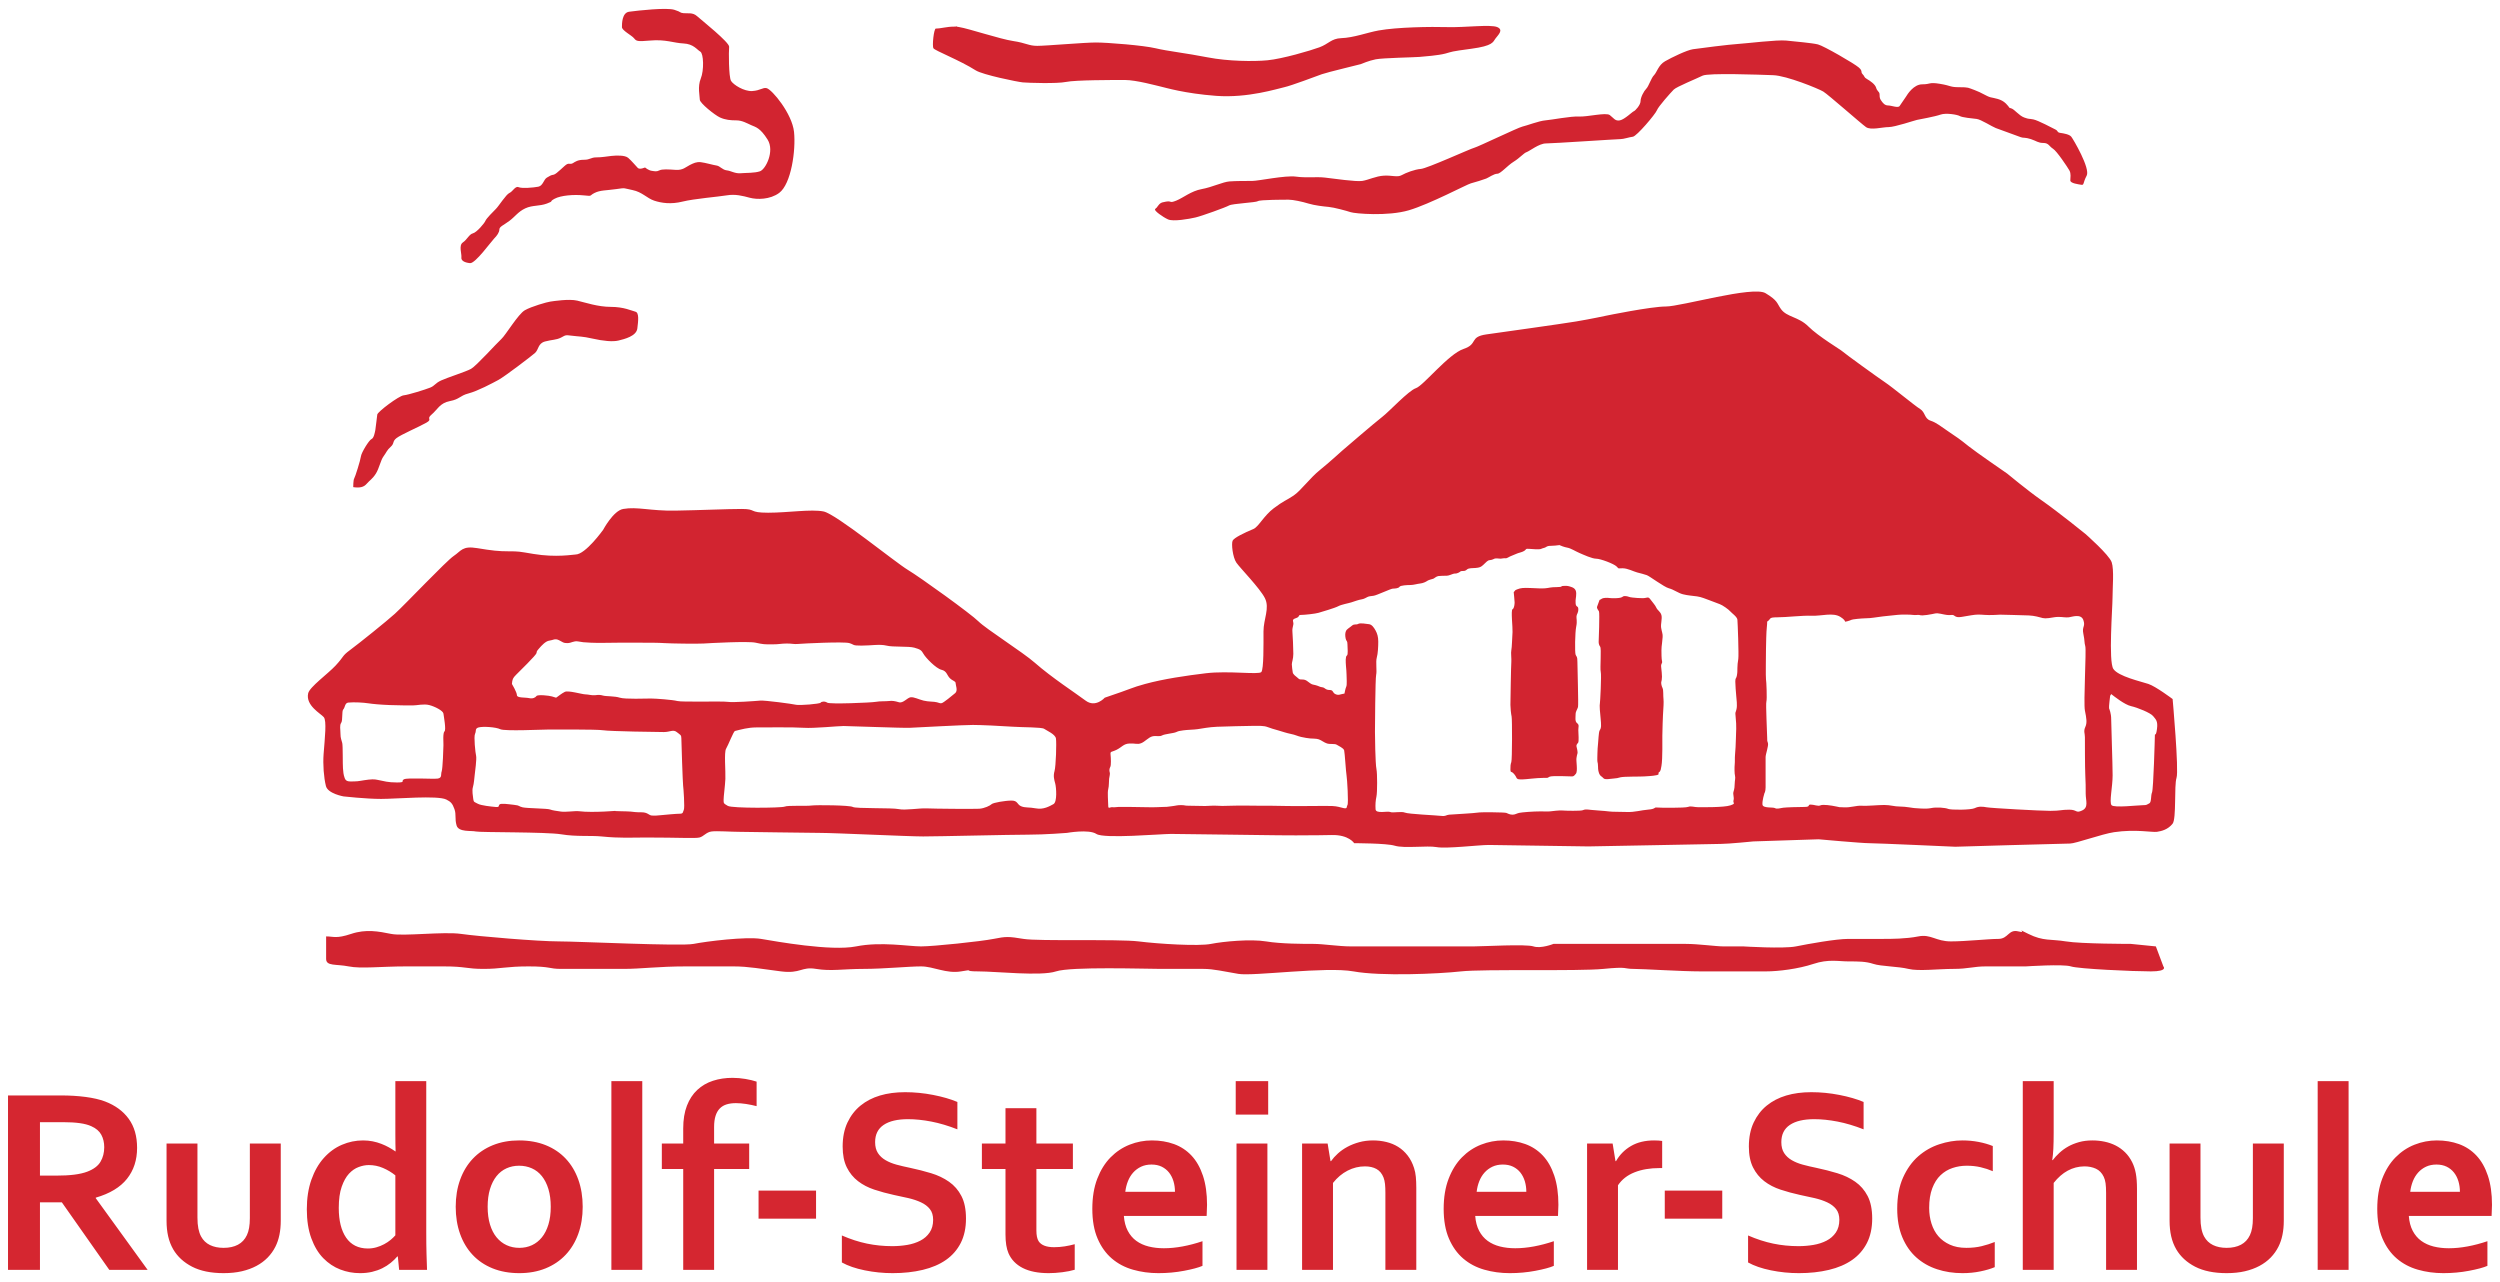 <?xml version="1.0" encoding="UTF-8" standalone="no"?>
<svg xmlns="http://www.w3.org/2000/svg" xmlns:xlink="http://www.w3.org/1999/xlink" xmlns:serif="http://www.serif.com/" width="195" height="100" viewBox="0 0 187 96" version="1.1" xml:space="preserve" style="fill-rule:evenodd;clip-rule:evenodd;stroke-linejoin:round;stroke-miterlimit:2;">
    <path d="M22.875,90.55C22.875,89.723 22.989,88.986 23.217,88.338C23.445,87.691 23.755,87.147 24.149,86.708C24.543,86.269 24.994,85.94 25.501,85.722C26.009,85.504 26.536,85.395 27.083,85.395C27.337,85.395 27.577,85.418 27.805,85.463C28.033,85.509 28.248,85.571 28.449,85.649C28.651,85.727 28.84,85.815 29.016,85.912C29.191,86.01 29.354,86.111 29.504,86.215L29.523,86.215C29.517,86.085 29.512,85.901 29.509,85.663C29.505,85.426 29.504,85.167 29.504,84.887L29.504,80.953L31.818,80.953L31.818,92.278C31.818,92.902 31.824,93.439 31.837,93.888C31.85,94.337 31.863,94.738 31.876,95.089L29.787,95.089L29.689,94.084L29.65,94.084C29.514,94.246 29.349,94.406 29.157,94.562C28.965,94.718 28.754,94.853 28.523,94.967C28.292,95.081 28.038,95.17 27.761,95.236C27.485,95.301 27.184,95.333 26.858,95.333C26.344,95.333 25.851,95.242 25.379,95.06C24.907,94.878 24.484,94.596 24.11,94.215C23.736,93.835 23.436,93.337 23.212,92.722C22.987,92.107 22.875,91.383 22.875,90.55ZM183.269,93.469C183.718,93.469 184.186,93.423 184.674,93.332C185.163,93.241 185.657,93.111 186.158,92.941L186.158,94.787C185.859,94.917 185.4,95.04 184.782,95.157C184.164,95.275 183.522,95.333 182.859,95.333C182.188,95.333 181.552,95.247 180.95,95.074C180.348,94.902 179.822,94.624 179.373,94.24C178.924,93.856 178.568,93.358 178.304,92.746C178.041,92.134 177.909,91.392 177.909,90.52C177.909,89.661 178.033,88.91 178.28,88.265C178.527,87.621 178.859,87.087 179.276,86.664C179.692,86.241 180.169,85.924 180.706,85.712C181.243,85.501 181.798,85.395 182.37,85.395C182.969,85.395 183.521,85.486 184.025,85.668C184.53,85.851 184.966,86.137 185.333,86.527C185.701,86.918 185.987,87.421 186.192,88.036C186.397,88.651 186.5,89.378 186.5,90.218C186.493,90.543 186.484,90.82 186.471,91.047L180.272,91.047C180.304,91.484 180.402,91.856 180.564,92.165C180.727,92.474 180.94,92.725 181.204,92.917C181.467,93.109 181.775,93.249 182.126,93.337C182.478,93.425 182.859,93.469 183.269,93.469ZM113.361,93.469C113.81,93.469 114.279,93.423 114.767,93.332C115.255,93.241 115.75,93.111 116.251,92.941L116.251,94.787C115.952,94.917 115.493,95.04 114.874,95.157C114.256,95.275 113.615,95.333 112.951,95.333C112.281,95.333 111.645,95.247 111.043,95.074C110.441,94.902 109.915,94.624 109.466,94.24C109.017,93.856 108.661,93.358 108.397,92.746C108.134,92.134 108.002,91.392 108.002,90.52C108.002,89.661 108.125,88.91 108.373,88.265C108.62,87.621 108.952,87.087 109.368,86.664C109.785,86.241 110.262,85.924 110.799,85.712C111.336,85.501 111.89,85.395 112.463,85.395C113.062,85.395 113.614,85.486 114.118,85.668C114.622,85.851 115.058,86.137 115.426,86.527C115.794,86.918 116.08,87.421 116.285,88.036C116.49,88.651 116.593,89.378 116.593,90.218C116.586,90.543 116.576,90.82 116.563,91.047L110.364,91.047C110.397,91.484 110.494,91.856 110.657,92.165C110.82,92.474 111.033,92.725 111.297,92.917C111.56,93.109 111.868,93.249 112.219,93.337C112.571,93.425 112.951,93.469 113.361,93.469ZM166.634,95.333C165.684,95.333 164.896,95.172 164.271,94.85C163.647,94.528 163.175,94.093 162.856,93.547C162.687,93.254 162.561,92.932 162.48,92.58C162.399,92.229 162.358,91.838 162.358,91.409L162.358,85.629L164.672,85.629L164.672,91.165C164.672,91.484 164.694,91.759 164.74,91.99C164.785,92.221 164.854,92.421 164.945,92.59C165.101,92.876 165.322,93.089 165.609,93.229C165.895,93.369 166.237,93.439 166.634,93.439C167.05,93.439 167.407,93.361 167.703,93.205C167.999,93.049 168.222,92.811 168.372,92.492C168.521,92.186 168.596,91.76 168.596,91.213L168.596,85.629L170.91,85.629L170.91,91.409C170.91,92.177 170.776,92.824 170.51,93.351C170.36,93.651 170.166,93.923 169.929,94.167C169.691,94.411 169.411,94.619 169.089,94.791C168.767,94.964 168.402,95.097 167.996,95.192C167.589,95.286 167.135,95.333 166.634,95.333ZM16.647,95.333C15.697,95.333 14.909,95.172 14.284,94.85C13.66,94.528 13.188,94.093 12.869,93.547C12.7,93.254 12.574,92.932 12.493,92.58C12.412,92.229 12.371,91.838 12.371,91.409L12.371,85.629L14.685,85.629L14.685,91.165C14.685,91.484 14.707,91.759 14.753,91.99C14.799,92.221 14.867,92.421 14.958,92.59C15.114,92.876 15.335,93.089 15.622,93.229C15.908,93.369 16.25,93.439 16.647,93.439C17.063,93.439 17.42,93.361 17.716,93.205C18.012,93.049 18.235,92.811 18.385,92.492C18.534,92.186 18.609,91.76 18.609,91.213L18.609,85.629L20.923,85.629L20.923,91.409C20.923,92.177 20.789,92.824 20.523,93.351C20.373,93.651 20.179,93.923 19.942,94.167C19.704,94.411 19.424,94.619 19.102,94.791C18.78,94.964 18.416,95.097 18.009,95.192C17.602,95.286 17.148,95.333 16.647,95.333ZM43.532,90.364C43.532,91.106 43.422,91.783 43.2,92.395C42.979,93.006 42.662,93.53 42.249,93.966C41.835,94.403 41.336,94.739 40.75,94.977C40.164,95.214 39.51,95.333 38.788,95.333C38.046,95.333 37.38,95.214 36.791,94.977C36.202,94.739 35.703,94.403 35.293,93.966C34.883,93.53 34.569,93.006 34.351,92.395C34.133,91.783 34.024,91.106 34.024,90.364C34.024,89.622 34.134,88.945 34.356,88.334C34.577,87.722 34.894,87.198 35.307,86.762C35.721,86.326 36.22,85.989 36.806,85.751C37.392,85.514 38.046,85.395 38.768,85.395C39.51,85.395 40.176,85.514 40.765,85.751C41.354,85.989 41.853,86.326 42.263,86.762C42.673,87.198 42.987,87.722 43.205,88.334C43.423,88.945 43.532,89.622 43.532,90.364ZM87.052,93.469C87.501,93.469 87.97,93.423 88.458,93.332C88.946,93.241 89.441,93.111 89.942,92.941L89.942,94.787C89.642,94.917 89.184,95.04 88.565,95.157C87.947,95.275 87.306,95.333 86.642,95.333C85.972,95.333 85.336,95.247 84.734,95.074C84.132,94.902 83.606,94.624 83.157,94.24C82.708,93.856 82.351,93.358 82.088,92.746C81.824,92.134 81.693,91.392 81.693,90.52C81.693,89.661 81.816,88.91 82.063,88.265C82.311,87.621 82.643,87.087 83.059,86.664C83.476,86.241 83.953,85.924 84.489,85.712C85.026,85.501 85.581,85.395 86.154,85.395C86.753,85.395 87.304,85.486 87.809,85.668C88.313,85.851 88.749,86.137 89.117,86.527C89.485,86.918 89.771,87.421 89.976,88.036C90.181,88.651 90.283,89.378 90.283,90.218C90.277,90.543 90.267,90.82 90.254,91.047L84.055,91.047C84.088,91.484 84.185,91.856 84.348,92.165C84.511,92.474 84.724,92.725 84.987,92.917C85.251,93.109 85.558,93.249 85.91,93.337C86.261,93.425 86.642,93.469 87.052,93.469ZM80.375,95.079C80.114,95.157 79.804,95.219 79.442,95.265C79.081,95.31 78.744,95.333 78.432,95.333C77.638,95.333 76.989,95.205 76.484,94.948C75.98,94.691 75.624,94.321 75.415,93.84C75.266,93.495 75.191,93.026 75.191,92.434L75.191,87.533L73.424,87.533L73.424,85.629L75.191,85.629L75.191,82.984L77.505,82.984L77.505,85.629L80.238,85.629L80.238,87.533L77.505,87.533L77.505,92.131C77.505,92.496 77.56,92.766 77.671,92.941C77.866,93.241 78.253,93.39 78.832,93.39C79.099,93.39 79.364,93.369 79.628,93.327C79.892,93.285 80.14,93.231 80.375,93.166L80.375,95.079ZM149.267,94.884C148.974,95.008 148.616,95.114 148.193,95.201C147.77,95.289 147.324,95.333 146.855,95.333C146.172,95.333 145.534,95.236 144.942,95.04C144.35,94.845 143.832,94.549 143.39,94.152C142.947,93.755 142.599,93.252 142.345,92.644C142.091,92.035 141.964,91.324 141.964,90.511C141.964,89.599 142.111,88.818 142.404,88.168C142.697,87.517 143.076,86.988 143.541,86.581C144.006,86.174 144.53,85.875 145.113,85.683C145.695,85.491 146.27,85.395 146.836,85.395C147.259,85.395 147.666,85.432 148.056,85.507C148.447,85.582 148.801,85.685 149.12,85.815L149.12,87.699C148.834,87.575 148.53,87.476 148.208,87.401C147.885,87.326 147.539,87.289 147.168,87.289C146.797,87.289 146.442,87.346 146.104,87.46C145.765,87.574 145.466,87.754 145.206,88.002C144.945,88.249 144.739,88.576 144.586,88.983C144.433,89.389 144.356,89.879 144.356,90.452C144.356,90.869 144.415,91.261 144.532,91.628C144.649,91.996 144.82,92.31 145.045,92.57C145.269,92.831 145.555,93.041 145.904,93.2C146.252,93.36 146.663,93.439 147.139,93.439C147.562,93.439 147.946,93.397 148.291,93.312C148.636,93.228 148.961,93.124 149.267,93L149.267,94.884ZM137.63,91.34C137.63,91.008 137.549,90.74 137.386,90.535C137.223,90.33 137.002,90.162 136.722,90.032C136.442,89.902 136.128,89.796 135.78,89.715C135.432,89.634 135.066,89.554 134.682,89.476C134.174,89.365 133.689,89.233 133.227,89.08C132.765,88.927 132.358,88.716 132.007,88.446C131.656,88.176 131.376,87.832 131.167,87.416C130.959,86.999 130.855,86.479 130.855,85.854C130.855,85.164 130.975,84.564 131.216,84.053C131.457,83.542 131.784,83.119 132.197,82.784C132.611,82.448 133.096,82.198 133.652,82.032C134.208,81.866 134.835,81.783 135.531,81.783C136.228,81.783 136.927,81.851 137.63,81.988C138.333,82.125 138.938,82.3 139.446,82.515L139.446,84.565C138.769,84.298 138.12,84.105 137.498,83.984C136.877,83.864 136.293,83.804 135.746,83.804C134.959,83.804 134.352,83.947 133.925,84.233C133.499,84.52 133.286,84.949 133.286,85.522C133.286,85.854 133.356,86.127 133.496,86.342C133.636,86.557 133.826,86.734 134.067,86.874C134.308,87.014 134.584,87.126 134.897,87.211C135.209,87.295 135.541,87.374 135.892,87.445C136.446,87.562 136.974,87.697 137.479,87.85C137.983,88.003 138.431,88.216 138.821,88.49C139.212,88.763 139.521,89.119 139.749,89.559C139.976,89.998 140.09,90.559 140.09,91.243C140.09,91.946 139.96,92.554 139.7,93.068C139.439,93.582 139.07,94.007 138.592,94.342C138.113,94.677 137.533,94.926 136.849,95.089C136.166,95.252 135.417,95.333 134.604,95.333C133.894,95.333 133.196,95.263 132.51,95.123C131.823,94.983 131.252,94.787 130.796,94.533L130.796,92.512C131.441,92.792 132.069,92.995 132.681,93.122C133.292,93.249 133.924,93.312 134.575,93.312C134.952,93.312 135.323,93.281 135.687,93.22C136.052,93.158 136.379,93.052 136.669,92.902C136.958,92.753 137.191,92.549 137.367,92.292C137.542,92.035 137.63,91.718 137.63,91.34ZM69.773,91.34C69.773,91.008 69.692,90.74 69.529,90.535C69.366,90.33 69.145,90.162 68.865,90.032C68.585,89.902 68.271,89.796 67.923,89.715C67.575,89.634 67.209,89.554 66.825,89.476C66.317,89.365 65.832,89.233 65.37,89.08C64.908,88.927 64.501,88.716 64.15,88.446C63.798,88.176 63.518,87.832 63.31,87.416C63.102,86.999 62.998,86.479 62.998,85.854C62.998,85.164 63.118,84.564 63.359,84.053C63.6,83.542 63.927,83.119 64.34,82.784C64.753,82.448 65.238,82.198 65.795,82.032C66.351,81.866 66.978,81.783 67.674,81.783C68.37,81.783 69.07,81.851 69.773,81.988C70.476,82.125 71.081,82.3 71.589,82.515L71.589,84.565C70.912,84.298 70.263,84.105 69.641,83.984C69.02,83.864 68.436,83.804 67.889,83.804C67.101,83.804 66.494,83.947 66.068,84.233C65.642,84.52 65.429,84.949 65.429,85.522C65.429,85.854 65.499,86.127 65.639,86.342C65.778,86.557 65.969,86.734 66.21,86.874C66.45,87.014 66.727,87.126 67.039,87.211C67.352,87.295 67.684,87.374 68.035,87.445C68.588,87.562 69.117,87.697 69.622,87.85C70.126,88.003 70.573,88.216 70.964,88.49C71.354,88.763 71.664,89.119 71.891,89.559C72.119,89.998 72.233,90.559 72.233,91.243C72.233,91.946 72.103,92.554 71.843,93.068C71.582,93.582 71.213,94.007 70.735,94.342C70.256,94.677 69.675,94.926 68.992,95.089C68.309,95.252 67.56,95.333 66.747,95.333C66.037,95.333 65.339,95.263 64.653,95.123C63.966,94.983 63.395,94.787 62.939,94.533L62.939,92.512C63.584,92.792 64.212,92.995 64.823,93.122C65.435,93.249 66.066,93.312 66.717,93.312C67.095,93.312 67.466,93.281 67.83,93.22C68.195,93.158 68.522,93.052 68.811,92.902C69.101,92.753 69.334,92.549 69.509,92.292C69.685,92.035 69.773,91.718 69.773,91.34ZM153.679,84.809C153.679,85.297 153.671,85.699 153.655,86.015C153.639,86.331 153.611,86.615 153.572,86.869L153.611,86.869C153.748,86.687 153.915,86.505 154.114,86.322C154.312,86.14 154.53,85.982 154.768,85.849C155.005,85.716 155.275,85.607 155.578,85.522C155.881,85.437 156.214,85.395 156.579,85.395C156.891,85.395 157.195,85.426 157.491,85.488C157.788,85.55 158.064,85.646 158.321,85.776C158.578,85.906 158.813,86.075 159.024,86.283C159.236,86.492 159.413,86.739 159.556,87.025C159.68,87.273 159.771,87.553 159.83,87.865C159.888,88.177 159.917,88.558 159.917,89.007L159.917,95.089L157.604,95.089L157.604,89.32C157.604,89.027 157.591,88.787 157.565,88.602C157.539,88.417 157.493,88.255 157.428,88.119C157.291,87.832 157.096,87.631 156.842,87.513C156.588,87.396 156.299,87.338 155.973,87.338C155.524,87.344 155.109,87.452 154.729,87.66C154.348,87.868 153.998,88.174 153.679,88.578L153.679,95.089L151.366,95.089L151.366,80.953L153.679,80.953L153.679,84.809ZM10.165,85.951C10.165,86.863 9.913,87.636 9.408,88.27C8.904,88.905 8.124,89.375 7.07,89.681L7.07,89.72L10.956,95.089L8.085,95.089L4.532,90.032L2.892,90.032L2.892,95.089L0.5,95.089L0.5,82.027L4.473,82.027C5.131,82.027 5.742,82.064 6.309,82.139C6.875,82.214 7.36,82.326 7.763,82.476C8.531,82.769 9.123,83.203 9.54,83.779C9.957,84.355 10.165,85.079 10.165,85.951ZM99.528,86.947L99.567,86.947C99.704,86.752 99.876,86.56 100.085,86.371C100.293,86.183 100.53,86.017 100.797,85.873C101.064,85.73 101.359,85.615 101.681,85.527C102.003,85.439 102.346,85.395 102.711,85.395C103.056,85.395 103.389,85.434 103.711,85.512C104.033,85.59 104.328,85.712 104.595,85.878C104.862,86.044 105.098,86.259 105.303,86.523C105.508,86.786 105.669,87.1 105.786,87.465C105.851,87.666 105.895,87.886 105.918,88.124C105.94,88.361 105.952,88.636 105.952,88.949L105.952,95.089L103.638,95.089L103.638,89.31C103.638,89.056 103.628,88.838 103.609,88.656C103.589,88.473 103.553,88.314 103.501,88.177C103.384,87.878 103.207,87.663 102.969,87.533C102.732,87.403 102.444,87.338 102.105,87.338C101.656,87.338 101.225,87.444 100.812,87.655C100.399,87.867 100.033,88.174 99.714,88.578L99.714,95.089L97.4,95.089L97.4,85.629L99.313,85.629L99.528,86.947ZM175.762,80.953L173.448,80.953L173.448,95.089L175.762,95.089L175.762,80.953ZM92.49,85.629L94.803,85.629L94.803,95.089L92.49,95.089L92.49,85.629ZM47.994,80.953L45.68,80.953L45.68,95.089L47.994,95.089L47.994,80.953ZM124.363,87.465L124.168,87.465C123.459,87.465 122.836,87.57 122.299,87.782C121.762,87.993 121.347,88.317 121.054,88.753L121.054,95.089L118.74,95.089L118.74,85.629L120.654,85.629L120.868,86.947L120.907,86.947C121.181,86.466 121.557,86.087 122.035,85.81C122.513,85.533 123.088,85.395 123.758,85.395C123.992,85.395 124.194,85.408 124.363,85.434L124.363,87.465ZM56.555,82.828C56.301,82.762 56.039,82.709 55.769,82.666C55.499,82.624 55.244,82.603 55.003,82.603C54.742,82.603 54.511,82.634 54.31,82.696C54.108,82.758 53.937,82.86 53.797,83.003C53.657,83.146 53.551,83.332 53.48,83.56C53.408,83.787 53.372,84.064 53.372,84.389L53.372,85.629L55.999,85.629L55.999,87.533L53.372,87.533L53.372,95.089L51.059,95.089L51.059,87.533L49.458,87.533L49.458,85.629L51.059,85.629L51.059,84.507C51.059,83.843 51.151,83.272 51.337,82.793C51.522,82.315 51.781,81.921 52.113,81.612C52.445,81.303 52.836,81.075 53.285,80.929C53.734,80.782 54.222,80.709 54.749,80.709C55.074,80.709 55.398,80.737 55.72,80.792C56.042,80.847 56.321,80.914 56.555,80.992L56.555,82.828ZM27.434,93.488C27.662,93.488 27.878,93.459 28.083,93.4C28.288,93.342 28.482,93.264 28.664,93.166C28.847,93.068 29.008,92.961 29.148,92.844C29.287,92.727 29.406,92.613 29.504,92.502L29.504,88.011C29.23,87.79 28.925,87.606 28.586,87.46C28.248,87.313 27.89,87.24 27.512,87.24C27.271,87.24 27.019,87.289 26.756,87.387C26.492,87.484 26.251,87.65 26.033,87.884C25.815,88.119 25.633,88.444 25.487,88.861C25.34,89.277 25.267,89.808 25.267,90.452C25.267,91.402 25.451,92.144 25.819,92.678C26.186,93.211 26.725,93.482 27.434,93.488ZM41.14,90.364C41.14,89.863 41.082,89.42 40.965,89.036C40.848,88.652 40.685,88.33 40.477,88.07C40.268,87.81 40.018,87.614 39.725,87.484C39.432,87.354 39.113,87.289 38.768,87.289C38.43,87.289 38.116,87.354 37.826,87.484C37.537,87.614 37.288,87.81 37.079,88.07C36.871,88.33 36.708,88.652 36.591,89.036C36.474,89.42 36.415,89.863 36.415,90.364C36.415,90.865 36.474,91.308 36.591,91.692C36.708,92.076 36.873,92.396 37.084,92.653C37.296,92.91 37.546,93.106 37.836,93.239C38.126,93.373 38.443,93.439 38.788,93.439C39.133,93.439 39.448,93.373 39.735,93.239C40.021,93.106 40.268,92.91 40.477,92.653C40.685,92.396 40.848,92.076 40.965,91.692C41.082,91.308 41.14,90.865 41.14,90.364ZM128.863,89.154L124.558,89.154L124.558,91.253L128.863,91.253L128.863,89.154ZM61.006,89.154L56.701,89.154L56.701,91.253L61.006,91.253L61.006,89.154ZM86.125,87.201C85.832,87.201 85.571,87.255 85.344,87.362C85.116,87.47 84.919,87.616 84.753,87.801C84.587,87.987 84.455,88.203 84.358,88.451C84.26,88.698 84.195,88.962 84.162,89.241L87.882,89.241C87.882,88.962 87.844,88.698 87.77,88.451C87.695,88.203 87.584,87.987 87.438,87.801C87.291,87.616 87.109,87.47 86.891,87.362C86.673,87.255 86.418,87.201 86.125,87.201ZM182.341,87.201C182.048,87.201 181.788,87.255 181.56,87.362C181.332,87.47 181.136,87.616 180.97,87.801C180.804,87.987 180.672,88.203 180.574,88.451C180.477,88.698 180.411,88.962 180.379,89.241L184.098,89.241C184.098,88.962 184.061,88.698 183.986,88.451C183.911,88.203 183.801,87.987 183.654,87.801C183.508,87.616 183.326,87.47 183.108,87.362C182.89,87.255 182.634,87.201 182.341,87.201ZM112.434,87.201C112.141,87.201 111.881,87.255 111.653,87.362C111.425,87.47 111.228,87.616 111.062,87.801C110.896,87.987 110.764,88.203 110.667,88.451C110.569,88.698 110.504,88.962 110.472,89.241L114.191,89.241C114.191,88.962 114.154,88.698 114.079,88.451C114.004,88.203 113.893,87.987 113.747,87.801C113.6,87.616 113.418,87.47 113.2,87.362C112.982,87.255 112.727,87.201 112.434,87.201ZM4.073,88.031C4.62,88.031 5.083,88.006 5.464,87.958C5.845,87.909 6.165,87.836 6.426,87.738C6.907,87.556 7.241,87.307 7.426,86.991C7.612,86.676 7.705,86.313 7.705,85.903C7.705,85.551 7.631,85.24 7.485,84.97C7.339,84.7 7.09,84.487 6.738,84.331C6.51,84.227 6.224,84.15 5.879,84.102C5.534,84.053 5.108,84.028 4.6,84.028L2.892,84.028L2.892,88.031L4.073,88.031ZM92.431,80.953L94.862,80.953L94.862,83.462L92.431,83.462L92.431,80.953Z" style="fill:rgb(213,38,48);fill-rule:nonzero;"/>
    <path d="M24.32,70.118C24.881,70.118 25.068,70.305 26.191,69.931C27.314,69.556 28.25,69.744 29.186,69.931C30.122,70.118 33.117,69.744 34.427,69.931C35.737,70.118 40.229,70.492 41.727,70.492C43.224,70.492 50.899,70.867 51.834,70.679C52.77,70.492 55.765,70.118 56.888,70.305C58.011,70.492 62.129,71.241 64.001,70.867C65.872,70.492 67.931,70.867 68.867,70.867C69.803,70.867 73.359,70.492 74.295,70.305C75.231,70.118 75.418,70.118 76.541,70.305C77.664,70.492 83.654,70.305 85.151,70.492C86.649,70.679 89.643,70.867 90.579,70.679C91.515,70.492 93.574,70.305 94.697,70.492C95.82,70.679 97.505,70.679 98.253,70.679C99.002,70.679 100.125,70.867 101.061,70.867L110.233,70.867C110.981,70.867 114.163,70.679 114.725,70.867C115.286,71.054 116.222,70.679 116.222,70.679L126.142,70.679C127.078,70.679 128.388,70.867 128.95,70.867L130.447,70.867C130.447,70.867 133.442,71.054 134.378,70.867C135.314,70.679 137.373,70.305 138.309,70.305L140.929,70.305C141.491,70.305 142.614,70.305 143.549,70.118C144.486,69.931 144.86,70.492 145.983,70.492C147.106,70.492 148.79,70.305 149.539,70.305C150.288,70.305 150.288,69.556 151.036,69.744C151.785,69.931 150.662,69.369 151.785,69.931C152.908,70.492 153.47,70.305 154.593,70.492C155.716,70.679 159.459,70.679 159.459,70.679L161.331,70.867L161.893,72.364C161.893,72.364 162.267,72.738 160.957,72.738C159.647,72.738 155.529,72.551 154.967,72.364C154.406,72.177 151.598,72.364 151.598,72.364L148.603,72.364C147.667,72.364 147.293,72.551 146.17,72.551C145.047,72.551 143.549,72.738 142.801,72.551C142.052,72.364 140.742,72.364 140.18,72.177C139.619,71.99 139.057,71.99 138.309,71.99C137.56,71.99 136.811,71.802 135.688,72.177C134.565,72.551 133.068,72.738 132.132,72.738L127.265,72.738C125.768,72.738 122.96,72.551 122.212,72.551C121.463,72.551 121.837,72.364 119.965,72.551C118.094,72.738 110.981,72.551 109.297,72.738C107.612,72.925 103.307,73.113 101.248,72.738C99.189,72.364 93.761,73.113 92.638,72.925C91.515,72.738 90.766,72.551 90.018,72.551L86.836,72.551C85.713,72.551 80.097,72.364 78.974,72.738C77.851,73.113 74.482,72.738 73.172,72.738C71.862,72.738 72.985,72.551 71.862,72.738C70.739,72.925 69.803,72.364 68.867,72.364C67.931,72.364 66.06,72.551 64.562,72.551C63.065,72.551 62.129,72.738 61.006,72.551C59.883,72.364 59.883,72.925 58.385,72.738C56.888,72.551 55.952,72.364 54.829,72.364L51.273,72.364C49.214,72.364 47.904,72.551 46.594,72.551L41.914,72.551C40.978,72.551 41.165,72.364 39.481,72.364C37.796,72.364 37.422,72.551 36.112,72.551C34.801,72.551 34.801,72.364 33.117,72.364L30.309,72.364C28.437,72.364 26.94,72.551 26.004,72.364C25.068,72.177 24.32,72.364 24.32,71.802L24.32,70.118ZM162.586,52.344C162.586,52.344 161.331,51.4 160.77,51.213C160.208,51.026 158.523,50.652 158.148,50.09C157.774,49.529 158.086,45.504 158.086,44.756C158.086,44.007 158.211,42.666 158.024,42.104C157.837,41.543 156.058,39.983 156.058,39.983C156.058,39.983 154.062,38.361 152.721,37.425C151.749,36.747 150.194,35.459 150.194,35.459C150.194,35.459 147.791,33.806 147.293,33.401C146.694,32.914 146.357,32.683 145.795,32.309C145.234,31.934 144.921,31.654 144.454,31.498C143.986,31.342 144.079,30.874 143.674,30.624C143.269,30.374 141.615,29.002 141.053,28.628C140.492,28.253 137.996,26.444 137.871,26.319C137.747,26.194 136.062,25.196 135.313,24.447C134.565,23.699 133.704,23.765 133.255,23.137C132.943,22.701 133.036,22.513 132.1,21.952C131.164,21.39 125.768,22.95 124.645,22.95C123.522,22.95 120.183,23.636 120.183,23.636C120.183,23.636 119.03,23.886 117.907,24.073C116.784,24.26 112.51,24.853 111.2,25.04C109.889,25.228 110.607,25.758 109.484,26.132C108.361,26.506 106.489,28.877 105.928,29.064C105.366,29.252 103.932,30.811 103.401,31.217C102.865,31.627 100.406,33.744 100.406,33.744C100.406,33.744 99.376,34.68 98.752,35.179C97.965,35.809 97.318,36.739 96.756,37.113C96.195,37.487 96.039,37.487 95.29,38.049C94.541,38.61 94.135,39.453 93.761,39.609C93.049,39.905 92.311,40.268 92.202,40.482C92.092,40.696 92.202,41.73 92.482,42.135C92.763,42.541 94.243,44.043 94.617,44.791C94.991,45.54 94.51,46.347 94.51,47.283C94.51,48.219 94.536,50.104 94.348,50.322C94.161,50.541 91.885,50.21 90.206,50.412C88.719,50.59 87.023,50.839 85.65,51.214C84.586,51.504 84.771,51.523 82.624,52.243C82.624,52.243 81.938,53.023 81.189,52.461C80.441,51.9 78.662,50.746 77.383,49.623C76.494,48.841 73.734,47.095 73.172,46.534C72.611,45.972 68.805,43.227 67.869,42.666C66.933,42.104 62.503,38.485 61.567,38.298C60.632,38.111 58.916,38.392 57.419,38.392C55.921,38.392 56.576,38.111 55.453,38.111C54.33,38.111 52.37,38.204 50.462,38.236C48.59,38.267 47.623,37.924 46.562,38.111C45.825,38.241 45.065,39.671 45.065,39.671C45.065,39.671 43.744,41.522 42.996,41.522C42.824,41.522 41.542,41.761 39.855,41.48C38.732,41.293 38.746,41.283 37.997,41.283C37.248,41.283 36.754,41.231 35.631,41.044C34.508,40.857 34.438,41.254 33.876,41.629C33.315,42.003 30.27,45.228 29.463,45.963C28.878,46.494 26.831,48.143 26.113,48.674C25.475,49.147 25.714,49.1 25.023,49.844C24.453,50.458 23.082,51.44 22.975,51.918C22.773,52.832 23.919,53.432 24.145,53.7C24.372,53.968 24.225,55.242 24.132,56.454C24.072,57.246 24.145,58.22 24.305,58.858C24.448,59.432 25.63,59.636 25.63,59.636C25.63,59.636 27.314,59.823 28.437,59.823C29.561,59.823 32.671,59.545 33.318,59.868C33.637,60.027 33.778,60.151 33.929,60.585C34.08,61.02 33.939,61.286 34.089,61.809C34.239,62.332 35.205,62.181 35.525,62.261C35.844,62.341 40.809,62.287 41.932,62.474C43.055,62.661 44.139,62.553 44.937,62.633C46.374,62.777 47.197,62.713 48.287,62.713C50.733,62.713 51.956,62.793 52.275,62.713C52.594,62.633 52.78,62.314 53.179,62.261C53.578,62.208 54.664,62.287 55.226,62.287C55.787,62.287 60.165,62.367 61.288,62.367C62.411,62.367 67.902,62.633 69.025,62.633C70.148,62.633 75.558,62.5 76.868,62.5C78.178,62.5 79.792,62.367 79.792,62.367C79.792,62.367 81.438,62.073 81.999,62.447C82.561,62.821 86.836,62.444 87.585,62.444C88.333,62.444 91.301,62.5 92.049,62.5C92.798,62.5 95.398,62.557 96.941,62.553C98.45,62.55 99.066,62.538 99.627,62.527C100.903,62.5 101.302,63.139 101.302,63.139C101.302,63.139 103.721,63.138 104.333,63.325C105.06,63.546 106.766,63.3 107.47,63.431C108.206,63.567 110.63,63.271 111.379,63.271C112.127,63.271 118.094,63.38 118.842,63.38C119.591,63.38 128.201,63.192 128.763,63.192C129.324,63.192 131.196,63.005 131.196,63.005L136.078,62.846C136.078,62.846 139.292,63.138 139.854,63.138C140.415,63.138 146.314,63.404 146.314,63.404C146.314,63.404 154.341,63.165 154.902,63.165C155.315,63.165 157.311,62.445 158.199,62.314C159.821,62.075 161.071,62.341 161.416,62.287C161.762,62.234 162.239,62.118 162.586,61.676C162.878,61.304 162.691,58.808 162.878,58.246C163.066,57.685 162.586,52.344 162.586,52.344ZM130.064,49.336C130.019,49.673 129.997,49.762 129.997,50.008C129.997,50.255 129.997,50.389 129.952,50.613C129.908,50.837 129.84,50.725 129.84,51.038C129.84,51.352 129.885,51.777 129.908,52.091C129.93,52.404 129.996,52.785 129.93,53.099C129.863,53.412 129.818,53.256 129.863,53.659C129.908,54.062 129.908,54.308 129.908,54.577C129.908,54.845 129.885,54.958 129.885,55.293C129.885,55.629 129.84,56.279 129.818,56.525C129.795,56.771 129.818,57.04 129.795,57.241C129.773,57.443 129.773,57.935 129.818,58.092C129.863,58.249 129.795,58.473 129.795,58.675C129.795,58.876 129.773,59.077 129.706,59.279C129.638,59.481 129.773,59.705 129.706,59.928C129.638,60.153 129.93,60.153 129.46,60.309C128.989,60.466 127.377,60.444 127.064,60.444C126.75,60.444 126.526,60.332 126.303,60.421C126.078,60.511 124.153,60.488 123.951,60.466C123.75,60.444 123.884,60.578 123.324,60.623C122.765,60.668 122.316,60.824 121.734,60.802C121.152,60.779 120.659,60.802 120.346,60.757C120.032,60.712 119.428,60.69 119.047,60.645C118.666,60.6 118.577,60.6 118.42,60.668C118.263,60.735 117.143,60.712 116.897,60.69C116.652,60.668 116.159,60.735 115.957,60.757C115.755,60.779 115.845,60.757 115.263,60.757C114.681,60.757 113.852,60.824 113.651,60.869C113.449,60.914 113.359,61.003 113.158,61.003C112.956,61.003 112.8,60.914 112.688,60.869C112.576,60.824 110.762,60.802 110.561,60.847C110.359,60.891 108.657,60.981 108.411,61.003C108.164,61.026 108.187,61.138 107.806,61.093C107.426,61.048 105.343,60.959 105.096,60.847C104.851,60.735 104.179,60.891 103.999,60.802C103.82,60.712 102.925,60.959 102.902,60.6C102.88,60.242 102.902,59.951 102.969,59.637C103.037,59.324 103.035,57.91 102.97,57.6C102.88,57.174 102.857,55.025 102.857,54.801C102.857,54.577 102.88,50.793 102.947,50.524C103.014,50.255 102.902,49.561 102.992,49.247C103.082,48.934 103.104,48.397 103.104,48.038C103.104,47.68 103.025,47.434 102.902,47.21C102.768,46.964 102.611,46.762 102.41,46.739C102.208,46.717 101.76,46.628 101.603,46.717C101.446,46.807 101.312,46.695 101.133,46.851C100.954,47.008 100.752,47.098 100.685,47.254C100.618,47.411 100.618,47.59 100.663,47.814C100.707,48.038 100.797,47.948 100.797,48.24C100.797,48.531 100.865,49.024 100.752,49.091C100.641,49.158 100.663,49.561 100.685,49.852C100.707,50.143 100.73,50.3 100.73,50.524C100.73,50.748 100.775,51.285 100.707,51.419C100.641,51.554 100.574,51.934 100.574,51.934C100.26,51.979 100.148,52.091 99.902,51.979C99.655,51.867 99.767,51.666 99.454,51.666C99.141,51.666 99.118,51.487 98.916,51.464C98.715,51.442 98.67,51.375 98.424,51.308C98.177,51.24 98.2,51.285 98.021,51.173C97.841,51.061 97.707,50.882 97.439,50.882C97.17,50.882 97.192,50.86 97.058,50.748C96.924,50.636 96.722,50.501 96.7,50.345C96.677,50.188 96.632,49.897 96.632,49.74C96.632,49.583 96.744,49.337 96.744,48.957C96.744,48.576 96.7,47.546 96.677,47.322C96.655,47.098 96.7,46.986 96.744,46.762C96.789,46.538 96.565,46.404 96.924,46.292C97.282,46.18 97.058,46.045 97.327,46.045C97.595,46.045 98.402,45.956 98.625,45.889C98.849,45.821 99.857,45.53 100.103,45.396C100.349,45.262 100.887,45.172 101.088,45.105C101.29,45.038 101.671,44.903 101.85,44.881C102.029,44.859 102.208,44.747 102.298,44.702C102.388,44.657 102.521,44.634 102.746,44.612C102.97,44.59 104.044,44.075 104.201,44.075C104.358,44.075 104.627,44.052 104.694,43.94C104.761,43.829 105.298,43.806 105.522,43.806C105.746,43.806 106.015,43.717 106.239,43.694C106.463,43.672 106.687,43.56 106.776,43.493C106.866,43.425 107.157,43.358 107.224,43.336C107.291,43.314 107.448,43.157 107.605,43.135C107.762,43.112 108.075,43.112 108.232,43.112C108.388,43.112 108.657,42.978 108.769,42.955C108.881,42.933 108.903,42.978 109.105,42.888C109.306,42.799 109.195,42.754 109.463,42.754C109.732,42.754 109.687,42.619 109.889,42.574C110.09,42.53 110.135,42.552 110.381,42.53C110.628,42.507 110.717,42.485 110.851,42.395C110.986,42.306 111.232,42.015 111.344,41.97C111.456,41.925 111.568,41.948 111.702,41.88C111.837,41.813 111.837,41.813 111.994,41.813C112.15,41.813 112.217,41.858 112.419,41.813C112.62,41.768 112.643,41.858 112.822,41.746C113.001,41.634 113.247,41.567 113.427,41.477C113.606,41.388 113.852,41.365 114.031,41.253C114.211,41.141 114.098,41.074 114.39,41.097C114.681,41.119 115.173,41.164 115.307,41.097C115.442,41.03 115.576,41.03 115.666,40.962C115.755,40.895 115.868,40.873 116.002,40.873C116.115,40.873 116.591,40.841 116.672,40.817C116.651,40.806 116.648,40.8 116.673,40.805C116.691,40.809 116.687,40.813 116.672,40.817C116.746,40.857 117.048,40.972 117.256,41.007C117.524,41.052 117.86,41.276 118.174,41.41C118.488,41.545 119.115,41.836 119.428,41.836C119.741,41.836 120.748,42.216 120.95,42.417C121.151,42.619 121.017,42.552 121.398,42.552C121.779,42.552 122.227,42.798 122.495,42.866C122.764,42.933 123.011,43 123.212,43.067C123.413,43.134 124.511,43.963 124.869,44.052C125.227,44.142 125.563,44.411 125.921,44.5C126.28,44.59 126.638,44.612 126.974,44.657C127.31,44.702 127.646,44.859 127.847,44.926C128.049,44.993 128.475,45.172 128.676,45.239C128.877,45.306 129.348,45.642 129.46,45.777C129.571,45.911 129.974,46.18 129.997,46.404C130.019,46.628 130.109,49.001 130.064,49.336ZM51.105,60.639C51.025,60.798 51.078,60.931 50.812,60.931C50.546,60.931 49.696,61.011 49.43,61.037C49.164,61.064 48.898,61.09 48.685,61.064C48.473,61.037 48.393,60.825 47.941,60.825C47.489,60.825 47.383,60.798 47.116,60.771C46.851,60.745 45.708,60.745 46,60.718C46.325,60.689 44.299,60.878 43.262,60.745C42.967,60.707 42.251,60.825 41.906,60.771C41.56,60.718 41.294,60.692 41.081,60.612C40.869,60.532 39.38,60.533 39.034,60.453C38.689,60.373 38.875,60.32 38.396,60.267C37.918,60.213 37.412,60.133 37.306,60.24C37.2,60.346 37.333,60.452 37.014,60.426C36.694,60.399 35.923,60.319 35.684,60.187C35.445,60.054 35.365,60.08 35.339,59.841C35.312,59.602 35.232,59.203 35.312,58.937C35.392,58.671 35.418,58.246 35.445,58.033C35.471,57.821 35.605,56.81 35.551,56.597C35.498,56.385 35.365,55.162 35.471,54.949C35.578,54.736 35.445,54.55 35.737,54.47C36.072,54.379 37.04,54.444 37.359,54.603C37.678,54.763 40.497,54.63 40.869,54.63C41.241,54.63 44.564,54.603 45.07,54.683C45.575,54.763 49.164,54.816 49.616,54.816C50.068,54.816 50.307,54.603 50.573,54.816C50.839,55.029 50.919,55.029 50.919,55.268C50.919,55.507 51.025,58.671 51.052,58.831C51.078,58.99 51.185,60.479 51.105,60.639ZM156.018,55.201C156.018,55.495 156.018,57.49 156.047,58.047C156.077,58.605 156.077,58.898 156.077,59.426C156.077,59.954 156.312,60.453 155.813,60.687C155.314,60.922 155.46,60.629 154.844,60.629C154.229,60.629 154.199,60.717 153.436,60.717C152.673,60.717 149.006,60.512 148.683,60.453C148.361,60.394 148.068,60.365 147.774,60.512C147.481,60.658 145.984,60.658 145.779,60.57C145.574,60.482 144.899,60.423 144.488,60.512C144.078,60.599 143.403,60.512 143.286,60.512C143.168,60.512 142.611,60.394 142.171,60.394C141.73,60.394 141.467,60.277 140.997,60.277C140.528,60.277 139.677,60.365 139.296,60.335C138.914,60.306 138.474,60.482 137.975,60.453C137.477,60.423 137.829,60.482 137.418,60.394C137.007,60.306 136.391,60.218 136.215,60.306C136.039,60.394 135.746,60.247 135.481,60.247C135.218,60.247 135.511,60.424 135.012,60.424C134.513,60.424 133.663,60.453 133.428,60.482C133.193,60.512 132.959,60.599 132.812,60.512C132.665,60.424 131.902,60.541 131.873,60.247C131.844,59.954 132.02,59.397 132.02,59.397C132.02,59.397 132.108,59.28 132.108,58.957L132.108,56.698C132.108,56.463 132.343,55.847 132.284,55.641C132.225,55.436 132.225,55.553 132.225,55.201C132.225,54.85 132.108,52.708 132.167,52.532C132.225,52.356 132.167,50.977 132.137,50.859C132.108,50.742 132.137,48.894 132.137,48.601C132.137,48.307 132.167,47.192 132.196,47.016C132.225,46.84 132.225,46.547 132.225,46.547C132.548,46.341 132.284,46.224 132.988,46.224C133.692,46.224 134.836,46.077 135.57,46.107C136.303,46.136 137.154,45.843 137.711,46.195C138.269,46.547 137.887,46.605 138.24,46.517C138.591,46.43 138.386,46.4 138.973,46.341C139.559,46.283 139.559,46.312 139.912,46.283C140.264,46.254 140.704,46.165 141.35,46.107C141.995,46.048 141.995,46.019 142.582,46.019C143.168,46.019 143.168,46.077 143.462,46.048C143.755,46.019 143.549,46.136 144.195,46.048C144.84,45.96 144.811,45.872 145.222,45.96C145.632,46.048 145.779,46.077 146.043,46.048C146.308,46.019 146.219,46.283 146.777,46.195C147.334,46.107 147.715,46.019 148.038,46.019C148.361,46.019 148.625,46.077 149.241,46.048C149.857,46.019 149.329,46.019 150.591,46.048C151.852,46.077 151.999,46.077 152.41,46.165C152.82,46.254 152.879,46.341 153.319,46.283C153.759,46.224 153.759,46.195 154.052,46.195C154.346,46.195 154.58,46.253 154.815,46.224C155.05,46.195 155.724,45.931 155.901,46.43C156.077,46.928 155.783,46.899 155.901,47.456C156.018,48.014 155.959,48.072 156.047,48.395C156.136,48.718 155.901,52.619 156.018,53.206C156.136,53.793 156.194,54.116 156.047,54.439C155.901,54.761 156.018,54.908 156.018,55.201ZM78.915,58.671C78.995,58.963 79.075,60.054 78.782,60.213C78.49,60.372 78.038,60.638 77.479,60.532C76.921,60.426 76.682,60.505 76.363,60.372C76.044,60.24 76.124,59.947 75.645,59.947C75.166,59.947 74.263,60.106 74.156,60.213C74.05,60.319 73.625,60.532 73.226,60.559C72.827,60.585 69.849,60.559 69.291,60.532C68.732,60.506 67.669,60.692 67.19,60.585C66.712,60.479 63.973,60.559 63.761,60.426C63.548,60.293 61.022,60.266 60.65,60.319C60.278,60.372 58.895,60.293 58.656,60.399C58.417,60.505 54.721,60.532 54.402,60.346C54.083,60.16 54.083,60.16 54.083,59.894C54.083,59.628 54.189,58.884 54.216,58.325C54.242,57.767 54.109,56.331 54.269,56.065C54.428,55.8 54.827,54.763 54.933,54.736C55.374,54.626 55.917,54.47 56.529,54.47C57.14,54.47 59.347,54.444 60.091,54.497C60.836,54.55 62.644,54.364 63.069,54.364C63.495,54.364 67.456,54.523 68.041,54.497C68.626,54.47 72.029,54.284 72.747,54.284C73.332,54.284 74.846,54.354 75.751,54.417C76.523,54.47 77.905,54.444 78.091,54.577C78.277,54.709 78.915,54.975 78.969,55.294C79.022,55.614 78.968,57.368 78.862,57.74C78.756,58.113 78.836,58.379 78.915,58.671ZM100.797,60.287C100.708,60.422 100.82,60.578 100.506,60.511C100.193,60.444 100.081,60.377 99.655,60.354C99.23,60.332 96.968,60.377 96.297,60.354C95.625,60.332 94.55,60.332 94.102,60.332C93.654,60.332 92.758,60.309 92.153,60.332C91.549,60.354 91.213,60.354 90.989,60.332C90.765,60.31 90.362,60.354 90.138,60.354C89.914,60.354 89.131,60.332 88.862,60.332C88.593,60.332 88.638,60.287 88.325,60.287C88.011,60.287 87.989,60.332 87.586,60.377C87.183,60.422 87.317,60.422 87.048,60.422C86.78,60.422 86.377,60.466 85.794,60.444C85.212,60.422 83.846,60.422 83.667,60.422C83.488,60.422 83.398,60.466 83.197,60.444C82.995,60.422 82.883,60.623 82.883,60.31C82.883,59.996 82.816,59.347 82.883,59.1C82.95,58.854 82.928,58.496 82.95,58.317C82.973,58.137 83.04,57.936 82.995,57.824C82.95,57.712 82.973,57.533 83.04,57.421C83.107,57.309 83.085,56.749 83.062,56.548C83.025,56.214 83.107,56.346 83.51,56.144C83.913,55.943 84.025,55.697 84.473,55.674C84.921,55.652 85.055,55.764 85.347,55.652C85.638,55.54 85.906,55.204 86.197,55.137C86.488,55.07 86.712,55.182 86.914,55.07C87.116,54.958 87.765,54.913 87.966,54.823C88.168,54.734 88.19,54.734 88.504,54.689C88.817,54.644 89.265,54.644 89.579,54.599C89.892,54.555 90.43,54.443 91.034,54.42C91.639,54.398 93.273,54.353 93.721,54.353C94.169,54.353 94.528,54.331 94.819,54.443C95.11,54.555 95.222,54.577 95.602,54.689C95.983,54.801 96.229,54.89 96.565,54.958C96.901,55.025 97.036,55.114 97.326,55.182C97.618,55.249 97.797,55.271 97.998,55.294C98.2,55.316 98.446,55.294 98.648,55.361C98.849,55.428 99.051,55.607 99.274,55.674C99.499,55.741 99.857,55.674 99.991,55.764C100.126,55.854 100.506,56.01 100.551,56.189C100.596,56.368 100.685,57.824 100.73,58.07C100.775,58.317 100.887,60.153 100.797,60.287ZM161.416,54.577C161.337,55.189 161.257,54.896 161.257,55.056C161.257,55.215 161.15,59.097 161.044,59.336C160.938,59.576 161.018,60.081 160.831,60.161C160.645,60.24 160.698,60.293 160.352,60.293C160.007,60.293 158.199,60.506 158.013,60.293C157.827,60.081 158.093,58.911 158.093,58.06C158.093,57.209 157.986,54.311 157.986,53.859C157.986,53.407 157.853,53.115 157.827,53.035C157.8,52.955 157.907,52.105 157.907,52.105L157.986,51.972C158.226,52.158 158.997,52.769 159.475,52.876C159.954,52.982 160.938,53.381 161.124,53.62C161.31,53.859 161.496,53.965 161.416,54.577ZM33.185,54.763C33.052,54.869 33.105,55.614 33.105,55.8C33.105,55.986 33.052,57.555 32.972,57.767C32.892,57.98 33.025,58.246 32.68,58.299C32.334,58.352 30.42,58.219 30.154,58.352C29.888,58.485 30.313,58.591 29.622,58.591C28.931,58.591 28.638,58.485 28.346,58.432C28.054,58.379 27.974,58.326 27.495,58.379C27.017,58.432 26.777,58.512 26.432,58.512C26.086,58.512 25.82,58.565 25.714,58.272C25.608,57.98 25.608,57.82 25.581,57.528C25.554,57.235 25.581,55.879 25.528,55.64C25.475,55.401 25.395,55.294 25.395,54.949C25.395,54.603 25.315,54.311 25.448,54.125C25.581,53.939 25.475,53.247 25.608,53.114C25.74,52.982 25.714,52.636 25.98,52.609C26.43,52.565 27.123,52.609 27.469,52.662C27.814,52.716 28.399,52.769 29.09,52.795C29.782,52.822 30.5,52.822 30.819,52.822C31.138,52.822 31.616,52.689 32.042,52.795C32.467,52.902 33.079,53.221 33.105,53.433C33.132,53.646 33.318,54.656 33.185,54.763ZM113.247,44.343C113.404,44.164 113.314,44.209 113.538,44.119C113.762,44.03 113.963,44.007 114.501,44.03C115.038,44.052 115.307,44.075 115.598,44.052C115.889,44.03 115.979,43.963 116.471,43.963C116.964,43.963 116.74,43.873 116.964,43.873C117.188,43.873 117.233,43.851 117.457,43.918C117.681,43.985 117.927,44.074 117.927,44.433C117.927,44.791 117.86,44.836 117.882,45.172C117.904,45.508 118.084,45.328 118.084,45.62C118.084,45.911 117.971,45.956 117.949,46.135C117.927,46.314 118.016,46.493 117.927,46.918C117.837,47.344 117.815,48.844 117.882,49.024C117.949,49.203 118.016,49.113 118.016,49.561C118.016,50.009 118.106,52.763 118.061,52.942C118.016,53.121 117.882,53.256 117.882,53.48C117.882,53.703 117.815,54.017 117.994,54.151C118.173,54.286 118.084,54.42 118.084,54.666C118.084,54.913 118.151,55.54 118.061,55.629C117.972,55.719 117.927,55.809 117.949,55.898C117.972,55.988 118.061,56.323 118.016,56.435C117.972,56.547 117.994,56.547 117.949,56.749C117.904,56.95 118.061,57.734 117.904,57.935C117.748,58.137 117.703,58.137 117.569,58.137C117.435,58.137 116.136,58.07 115.934,58.159C115.732,58.249 115.934,58.249 115.441,58.249C114.949,58.249 114.143,58.361 113.919,58.361C113.695,58.361 113.516,58.383 113.448,58.227C113.381,58.07 113.247,57.913 113.158,57.846C113.068,57.779 113,57.846 113,57.622C113,57.398 113.001,57.241 113.068,57.062C113.135,56.883 113.135,53.86 113.09,53.659C113.045,53.457 113,53.009 113,52.785C113,52.561 113.046,49.762 113.068,49.561C113.09,49.359 113.023,48.867 113.068,48.688C113.113,48.508 113.135,47.635 113.158,47.322C113.18,47.008 113.023,45.687 113.158,45.62C113.291,45.553 113.314,45.217 113.314,45.105C113.314,44.993 113.247,44.343 113.247,44.343ZM119.674,44.925C119.853,44.858 119.808,44.791 120.099,44.769C120.39,44.746 120.368,44.813 120.927,44.791C121.487,44.769 121.331,44.634 121.577,44.634C121.823,44.634 121.846,44.724 122.159,44.746C122.473,44.769 122.54,44.791 122.898,44.791C123.256,44.791 123.301,44.634 123.481,44.881C123.659,45.127 123.839,45.306 123.928,45.508C124.018,45.709 124.242,45.799 124.309,46.068C124.376,46.336 124.242,46.717 124.286,47.008C124.331,47.299 124.421,47.478 124.398,47.702C124.376,47.926 124.376,47.971 124.354,48.15C124.331,48.329 124.309,48.508 124.309,48.688C124.309,48.867 124.309,49.359 124.354,49.516C124.398,49.673 124.264,49.673 124.286,49.919C124.309,50.165 124.309,50.098 124.331,50.367C124.354,50.636 124.353,50.725 124.331,50.904C124.309,51.083 124.264,51.039 124.309,51.285C124.354,51.532 124.443,51.464 124.443,51.89C124.443,52.315 124.488,52.405 124.466,52.808C124.443,53.211 124.398,53.927 124.398,54.196C124.398,54.465 124.376,54.912 124.376,55.092L124.376,56.122C124.376,56.525 124.354,57.129 124.309,57.353C124.264,57.577 124.264,57.734 124.13,57.824C123.995,57.913 124.242,57.981 123.928,58.048C123.615,58.115 123.279,58.115 123.033,58.137C122.786,58.16 121.51,58.137 121.241,58.204C120.972,58.272 121.017,58.271 120.748,58.294C120.48,58.316 120.076,58.406 119.965,58.272C119.853,58.137 119.718,58.115 119.651,57.936C119.584,57.757 119.562,57.622 119.562,57.421C119.562,57.219 119.539,57.129 119.517,57.04C119.494,56.95 119.517,56.502 119.517,56.368C119.517,56.234 119.539,55.853 119.562,55.674C119.584,55.495 119.607,54.845 119.674,54.711C119.74,54.577 119.763,54.599 119.786,54.375C119.808,54.151 119.696,53.3 119.696,53.144C119.696,52.987 119.673,52.807 119.696,52.718C119.718,52.628 119.831,50.546 119.763,50.3C119.696,50.053 119.83,48.553 119.718,48.419C119.607,48.284 119.607,48.083 119.607,48.083C119.607,48.083 119.696,45.888 119.629,45.776C119.562,45.664 119.449,45.552 119.494,45.418C119.539,45.284 119.674,44.925 119.674,44.925ZM50.618,52.492C50.274,52.399 48.995,52.305 48.652,52.305C48.309,52.305 46.687,52.368 46.313,52.243C45.938,52.118 45.283,52.149 45.065,52.087C44.846,52.024 44.722,52.025 44.472,52.056C44.223,52.087 43.942,51.993 43.723,51.993C43.505,51.993 42.444,51.681 42.195,51.806C41.945,51.931 41.727,52.118 41.633,52.18L41.54,52.243C41.54,52.243 41.415,52.212 41.228,52.149C41.041,52.087 40.167,51.993 40.073,52.118C39.98,52.243 39.793,52.336 39.512,52.274C39.231,52.211 38.607,52.274 38.607,52.056C38.607,51.837 38.233,51.213 38.233,51.213C38.264,50.87 38.295,50.776 38.545,50.527C38.795,50.277 40.042,49.061 40.073,48.905C40.105,48.749 40.073,48.78 40.261,48.562C40.448,48.343 40.759,48 41.04,47.969C41.321,47.938 41.446,47.782 41.758,47.938C42.07,48.094 42.07,48.156 42.382,48.156C42.694,48.156 42.85,47.969 43.193,48.031C43.536,48.094 43.567,48.094 44.129,48.125C44.69,48.156 45.595,48.125 46.157,48.125L47.935,48.125C48.528,48.125 49.214,48.125 49.651,48.156C50.087,48.187 52.115,48.218 52.583,48.187C53.051,48.156 55.921,48 56.482,48.125C57.044,48.25 57.138,48.25 57.699,48.25C58.261,48.25 58.385,48.187 58.822,48.187C59.259,48.187 59.321,48.25 59.664,48.219C60.008,48.187 63.096,48.032 63.501,48.156C63.907,48.281 63.689,48.343 64.406,48.343C65.124,48.343 65.779,48.219 66.278,48.343C66.777,48.468 67.931,48.374 68.368,48.499C68.805,48.624 68.898,48.686 69.054,48.967C69.21,49.248 69.99,50.059 70.396,50.153C70.801,50.246 70.801,50.558 71.02,50.777C71.238,50.995 71.456,50.995 71.456,51.151C71.456,51.307 71.644,51.712 71.425,51.9C71.207,52.087 70.552,52.617 70.427,52.648C70.302,52.679 70.271,52.648 70.052,52.586C69.834,52.524 69.428,52.555 69.054,52.461C68.68,52.368 68.337,52.18 68.087,52.211C67.838,52.243 67.526,52.679 67.214,52.586C66.902,52.492 66.715,52.461 66.465,52.492C66.216,52.524 65.81,52.492 65.467,52.555C65.124,52.617 62.035,52.742 61.848,52.617C61.661,52.492 61.411,52.524 61.349,52.617C61.287,52.711 59.758,52.835 59.509,52.773C59.259,52.711 57.169,52.43 56.826,52.461C56.482,52.492 54.798,52.617 54.392,52.555C53.987,52.492 50.961,52.586 50.618,52.492ZM26.35,36.477C26.854,36.549 27.142,36.477 27.358,36.225C27.574,35.973 27.79,35.865 28.042,35.469C28.294,35.073 28.402,34.461 28.618,34.173C28.833,33.885 28.869,33.705 29.158,33.454C29.445,33.201 29.265,33.057 29.589,32.805C29.936,32.536 31.283,31.961 31.821,31.654C32.325,31.366 31.785,31.402 32.217,31.042C32.649,30.682 32.829,30.178 33.585,30.034C34.341,29.89 34.305,29.638 34.989,29.458C35.672,29.278 36.752,28.702 37.22,28.45C37.688,28.198 39.668,26.687 39.956,26.435C40.244,26.183 40.172,25.714 40.712,25.57C41.252,25.427 41.54,25.462 41.9,25.283C42.26,25.103 42.188,25.067 42.728,25.139C43.268,25.21 43.484,25.175 44.276,25.355C45.067,25.534 45.787,25.606 46.219,25.498C46.651,25.391 47.551,25.175 47.623,24.599C47.695,24.023 47.767,23.411 47.479,23.339C47.191,23.267 46.615,22.979 45.643,22.979C44.671,22.979 43.736,22.655 43.123,22.511C42.512,22.367 41.36,22.547 41.108,22.583C40.856,22.619 39.704,22.943 39.2,23.231C38.696,23.519 37.76,25.103 37.436,25.391C37.112,25.679 35.564,27.406 35.169,27.622C34.773,27.838 33.405,28.27 32.937,28.486C32.469,28.702 32.469,28.882 32.109,29.026C31.749,29.17 30.489,29.566 30.129,29.602C29.769,29.638 28.185,30.826 28.15,31.042C28.114,31.258 28.042,32.014 28.006,32.194C27.97,32.374 27.898,32.806 27.718,32.878C27.538,32.949 26.962,33.885 26.926,34.173C26.89,34.461 26.494,35.721 26.422,35.829C26.35,35.937 26.35,36.477 26.35,36.477ZM47.011,0.878C47.726,0.782 49.818,0.554 50.394,0.734C50.97,0.914 50.754,0.95 51.078,0.986C51.402,1.022 51.762,0.914 52.086,1.202C52.41,1.49 54.534,3.182 54.498,3.506C54.462,3.83 54.462,5.773 54.642,6.061C54.822,6.349 55.614,6.853 56.226,6.817C56.838,6.781 57.018,6.529 57.306,6.601C57.713,6.703 59.213,8.509 59.357,9.877C59.501,11.245 59.147,13.781 58.242,14.448C57.558,14.952 56.586,14.952 56.046,14.808C55.506,14.664 54.966,14.52 54.318,14.628C53.67,14.736 51.87,14.88 51.006,15.096C50.143,15.312 49.423,15.204 48.883,15.024C48.343,14.844 47.983,14.376 47.263,14.232C46.543,14.088 46.795,14.052 46.039,14.16C45.283,14.268 44.851,14.232 44.419,14.448C43.987,14.664 44.311,14.7 43.591,14.628C42.872,14.556 41.9,14.628 41.432,14.88C40.964,15.132 41.432,15.024 40.856,15.24C40.282,15.455 39.776,15.348 39.236,15.6C38.696,15.852 38.48,16.212 38.048,16.536C37.616,16.86 37.292,16.968 37.292,17.184C37.292,17.399 37.112,17.651 36.896,17.868C36.68,18.084 35.493,19.739 35.097,19.704C34.701,19.667 34.413,19.523 34.449,19.271C34.485,19.019 34.233,18.372 34.557,18.156C34.881,17.939 35.025,17.544 35.313,17.472C35.601,17.399 36.177,16.716 36.248,16.536C36.32,16.356 36.824,15.852 37.04,15.636C37.256,15.42 37.796,14.556 38.048,14.448C38.3,14.34 38.48,13.908 38.732,14.016C38.984,14.124 39.848,14.052 40.208,13.98C40.568,13.908 40.604,13.44 40.856,13.296C41.108,13.152 41.144,13.116 41.36,13.08C41.576,13.044 42.188,12.361 42.368,12.288C42.548,12.216 42.62,12.324 42.8,12.216C42.98,12.109 43.159,11.964 43.627,11.964C44.095,11.964 44.131,11.784 44.563,11.784C44.995,11.784 45.319,11.712 45.679,11.676C46.039,11.641 46.687,11.605 46.939,11.821C47.191,12.036 47.515,12.432 47.659,12.576C47.803,12.72 48.199,12.54 48.199,12.54C48.199,12.54 48.451,12.756 48.703,12.792C48.955,12.828 49.063,12.864 49.279,12.756C49.495,12.649 49.963,12.684 50.502,12.72C51.042,12.756 51.258,12.504 51.546,12.36C51.834,12.216 52.05,12.109 52.374,12.144C52.698,12.18 53.31,12.36 53.562,12.396C53.814,12.432 53.994,12.72 54.318,12.756C54.642,12.792 54.93,13.008 55.362,12.972C55.794,12.936 56.39,12.965 56.802,12.828C57.234,12.684 57.918,11.317 57.378,10.453C56.82,9.561 56.478,9.517 56.154,9.373C55.83,9.229 55.47,9.013 55.038,9.013C54.606,9.013 54.21,8.977 53.814,8.797C53.418,8.617 52.302,7.717 52.302,7.465C52.302,7.213 52.122,6.493 52.374,5.881C52.626,5.269 52.59,4.009 52.338,3.865C52.086,3.721 51.834,3.29 51.078,3.254C50.323,3.218 49.747,2.93 48.559,3.038C47.588,3.126 47.551,3.073 47.371,2.858C47.191,2.642 46.471,2.282 46.471,2.03C46.471,1.778 46.471,0.95 47.011,0.878ZM86.498,15.564C86.75,15.24 86.75,15.168 87.218,15.096C87.686,15.024 87.434,15.24 87.974,15.024C88.513,14.808 89.09,14.304 89.881,14.16C90.673,14.016 91.465,13.621 91.969,13.584C92.473,13.548 93.193,13.549 93.662,13.549C94.129,13.549 96.145,13.117 96.937,13.225C97.729,13.333 98.448,13.224 99.096,13.296C99.744,13.368 101.436,13.621 101.904,13.548C102.372,13.476 102.912,13.189 103.524,13.153C104.135,13.117 104.532,13.296 104.855,13.117C105.179,12.937 105.827,12.684 106.295,12.649C106.763,12.613 110.003,11.137 110.291,11.065C110.579,10.993 113.566,9.553 113.89,9.481C114.214,9.409 115.15,9.049 115.618,9.013C116.086,8.977 117.526,8.69 118.138,8.726C118.75,8.761 120.153,8.401 120.441,8.617C120.729,8.833 120.837,9.085 121.197,9.013C121.557,8.941 122.133,8.365 122.241,8.329C122.349,8.293 122.745,7.861 122.745,7.573C122.745,7.285 122.997,6.818 123.177,6.638C123.357,6.457 123.537,5.846 123.753,5.63C123.969,5.414 124.077,4.874 124.581,4.586C125.085,4.298 126.201,3.758 126.668,3.686C127.136,3.614 129.44,3.326 130.052,3.29C130.664,3.254 132.969,2.967 133.653,3.038C134.337,3.111 135.595,3.218 136.027,3.326C136.459,3.434 138.763,4.766 139.087,5.054C139.411,5.342 139.195,5.378 139.375,5.558C139.555,5.738 139.447,5.774 139.699,5.918C139.951,6.062 140.31,6.314 140.383,6.566C140.454,6.818 140.599,6.854 140.634,6.997C140.67,7.142 140.598,7.285 140.743,7.501C140.886,7.718 141.031,7.897 141.282,7.897C141.535,7.897 142.038,8.113 142.146,7.934C142.254,7.753 142.506,7.43 142.614,7.249C142.722,7.069 143.191,6.314 143.839,6.314C144.487,6.314 144.307,6.134 145.171,6.278C146.034,6.422 145.89,6.53 146.61,6.53C147.33,6.53 147.259,6.566 147.762,6.746C148.267,6.926 148.662,7.213 148.95,7.285C149.238,7.358 149.743,7.394 150.103,7.754C150.463,8.114 150.246,8.041 150.498,8.113C150.75,8.186 151.075,8.654 151.471,8.798C151.867,8.942 151.794,8.869 152.154,8.941C152.513,9.013 153.593,9.589 153.809,9.697C154.026,9.805 153.919,9.913 154.171,9.95C154.423,9.986 154.853,10.057 154.997,10.237C155.141,10.417 156.437,12.613 156.149,13.153C155.861,13.693 155.97,13.873 155.755,13.837C155.538,13.801 154.925,13.728 154.925,13.512C154.925,13.297 154.997,13.009 154.853,12.757C154.709,12.505 153.918,11.317 153.629,11.137C153.341,10.957 153.305,10.705 152.909,10.705C152.513,10.705 152.406,10.561 151.974,10.417C151.542,10.273 151.398,10.345 151.218,10.273C151.038,10.201 149.634,9.697 149.346,9.589C149.058,9.481 148.232,8.942 147.908,8.906C147.583,8.87 146.826,8.797 146.646,8.689C146.467,8.581 145.604,8.438 145.207,8.582C144.812,8.726 143.623,8.941 143.443,8.978C143.263,9.013 141.787,9.517 141.319,9.517C140.851,9.517 139.987,9.769 139.627,9.517C139.267,9.265 136.784,7.069 136.424,6.854C136.064,6.638 133.688,5.665 132.68,5.63C131.672,5.594 127.821,5.45 127.389,5.665C126.957,5.882 125.445,6.493 125.229,6.709C125.013,6.926 124.078,7.97 123.969,8.257C123.861,8.545 122.458,10.201 122.17,10.237C121.882,10.273 121.486,10.417 121.234,10.417C120.982,10.417 116.159,10.741 115.654,10.741C115.151,10.741 114.431,11.317 114.215,11.389C113.999,11.461 113.711,11.821 113.243,12.109C112.775,12.397 112.27,13.009 112.019,13.009C111.767,13.009 111.371,13.297 111.191,13.369C111.011,13.441 110.327,13.657 110.039,13.729C109.751,13.801 106.98,15.276 105.396,15.745C103.812,16.212 101.364,15.997 101.04,15.888C100.716,15.781 99.781,15.528 99.385,15.493C98.989,15.457 98.341,15.384 97.873,15.241C97.405,15.097 96.721,14.953 96.397,14.953C96.073,14.953 94.237,14.953 94.094,15.061C93.949,15.169 92.186,15.241 91.934,15.384C91.682,15.528 89.882,16.177 89.414,16.285C88.946,16.393 87.758,16.608 87.363,16.429C86.966,16.249 86.318,15.781 86.39,15.673C86.462,15.565 86.498,15.564 86.498,15.564ZM71.514,1.99C71.556,1.999 71.627,2.012 71.74,2.03C72.424,2.138 74.799,2.93 75.771,3.073C76.743,3.218 76.923,3.434 77.571,3.434C78.219,3.434 81.098,3.182 81.962,3.182C82.826,3.182 85.526,3.398 86.426,3.613C87.325,3.83 88.694,3.974 90.349,4.298C91.833,4.588 93.769,4.615 94.812,4.514C95.928,4.406 98.016,3.794 98.7,3.542C99.384,3.29 99.592,2.885 100.32,2.858C101.291,2.822 102.277,2.435 103.127,2.282C104.531,2.03 107.014,1.994 108.31,2.03C109.606,2.066 111.514,1.814 112.018,2.03C112.522,2.246 112.054,2.642 111.874,2.894C111.694,3.146 111.694,3.434 110.075,3.65C108.455,3.866 108.671,3.866 108.131,4.01C107.591,4.154 106.583,4.226 106.187,4.262C105.791,4.298 103.451,4.334 102.911,4.442C102.371,4.55 101.903,4.765 101.795,4.802C101.688,4.838 99.276,5.413 98.88,5.557C98.484,5.701 96.576,6.421 96.072,6.529C95.568,6.637 93.337,7.357 90.961,7.177C88.585,6.997 87.182,6.565 86.858,6.493C86.534,6.422 84.986,5.989 84.122,5.989C83.258,5.989 80.415,5.989 79.73,6.134C79.047,6.277 76.887,6.205 76.491,6.17C76.095,6.134 73.483,5.6 72.963,5.27C71.776,4.514 69.904,3.794 69.796,3.614C69.688,3.434 69.827,2.138 69.976,2.138C70.372,2.138 70.768,1.994 71.344,1.994C71.825,1.994 71.302,1.944 71.514,1.99Z" style="fill:rgb(210,36,48);fill-rule:nonzero;"/>
</svg>
